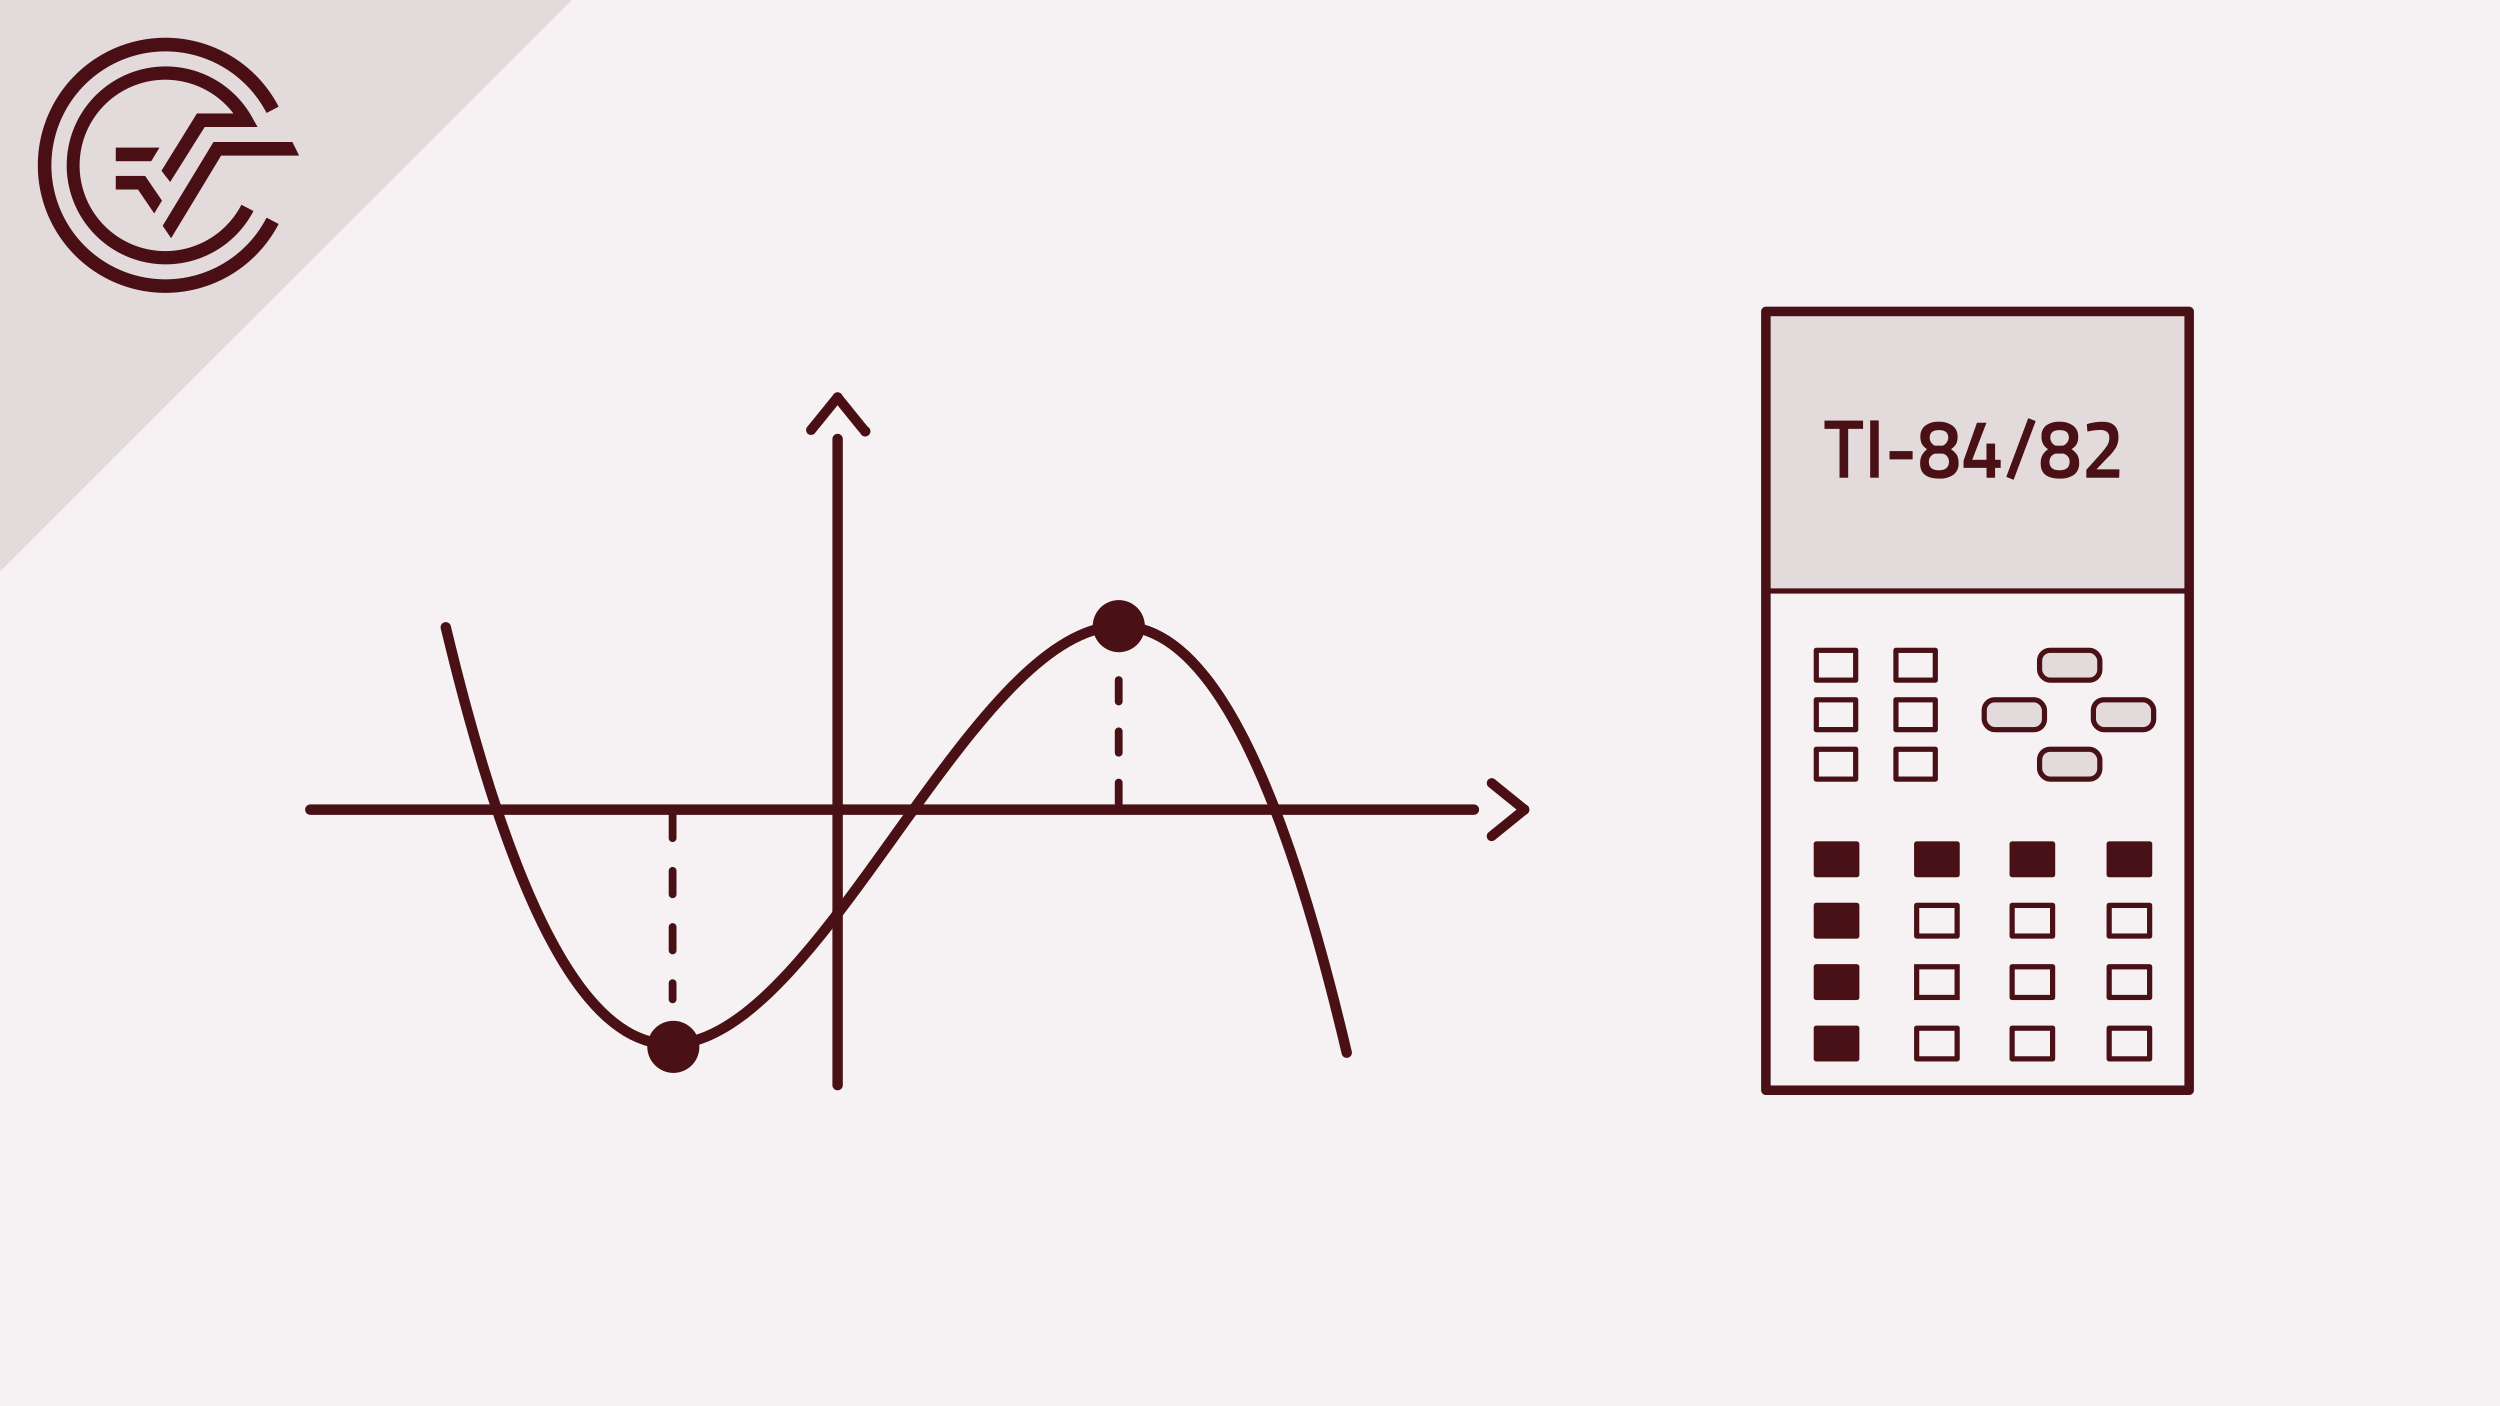 <svg xmlns="http://www.w3.org/2000/svg" viewBox="0 0 480 270"><defs><style>.cls-1{fill:#f6f2f3;}.cls-10,.cls-2,.cls-3,.cls-5,.cls-8,.cls-9{fill:none;}.cls-10,.cls-11,.cls-12,.cls-2,.cls-3,.cls-5,.cls-7,.cls-8,.cls-9{stroke:#491016;}.cls-11,.cls-12,.cls-2,.cls-3,.cls-5,.cls-8,.cls-9{stroke-linecap:round;}.cls-10,.cls-2,.cls-3,.cls-5,.cls-7{stroke-miterlimit:10;}.cls-2,.cls-3{stroke-width:1.5px;}.cls-2{stroke-dasharray:4.1 5.74;}.cls-3{stroke-dasharray:4.49 6.29;}.cls-4{fill:#491016;}.cls-5{stroke-width:2px;}.cls-6{fill:#4a0f15;}.cls-12,.cls-13,.cls-7{fill:#e3dadb;}.cls-11,.cls-12,.cls-8,.cls-9{stroke-linejoin:round;}.cls-8{stroke-width:1.83px;}.cls-11{fill:#481117;}</style></defs><title>TI-84 Crashkurs Thumbnails Element 4 3.Extremstellen ermitteln</title><g id="Ebene_2" data-name="Ebene 2"><g id="Ebene_1-2" data-name="Ebene 1"><rect class="cls-1" width="480" height="270"/><line class="cls-2" x1="214.79" y1="130.58" x2="214.79" y2="157.45"/><line class="cls-3" x1="129.14" y1="156.43" x2="129.14" y2="191.87"/><path class="cls-4" d="M129.28,206a5,5,0,1,0-5-5,5.05,5.05,0,0,0,5,5Z"/><path class="cls-4" d="M214.81,125.22a5,5,0,1,0-5-5,5.05,5.05,0,0,0,5,5Z"/><polyline class="cls-5" points="85.59 120.44 85.89 121.68 86.19 122.91 86.49 124.13 86.79 125.33 87.09 126.53 87.38 127.71 87.68 128.88 87.98 130.04 88.28 131.19 88.58 132.33 88.88 133.46 89.17 134.58 89.47 135.68 89.77 136.78 90.07 137.86 90.37 138.93 90.67 139.99 90.96 141.04 91.26 142.09 91.56 143.12 91.86 144.13 92.16 145.14 92.45 146.14 92.75 147.13 93.05 148.1 93.35 149.07 93.65 150.02 93.94 150.97 94.24 151.9 94.54 152.83 94.84 153.74 95.14 154.64 95.44 155.54 95.73 156.42 96.03 157.29 96.33 158.16 96.63 159.01 96.93 159.85 97.23 160.69 97.52 161.51 97.82 162.32 98.12 163.13 98.42 163.92 98.72 164.7 99.02 165.47 99.31 166.24 99.61 167 99.91 167.74 100.51 169.2 101.1 170.62 101.7 172.01 102.3 173.36 102.89 174.67 103.49 175.94 104.08 177.18 104.68 178.38 105.28 179.55 105.88 180.68 106.47 181.77 107.07 182.83 107.66 183.86 108.26 184.85 108.86 185.81 109.45 186.73 110.05 187.62 110.65 188.48 111.24 189.31 111.84 190.1 112.44 190.86 113.03 191.59 114.23 192.96 115.42 194.2 116.61 195.32 117.8 196.32 119 197.21 120.19 197.99 121.38 198.66 122.58 199.21 123.77 199.67 124.96 200.02 126.16 200.27 127.35 200.42 128.54 200.48 129.73 200.45 130.93 200.33 132.12 200.12 133.31 199.82 134.51 199.44 135.7 198.99 136.89 198.45 138.08 197.84 139.28 197.16 140.47 196.41 141.66 195.59 142.86 194.72 144.05 193.77 145.24 192.77 146.44 191.71 147.63 190.6 148.82 189.43 150.01 188.22 151.21 186.96 152.4 185.65 153.59 184.31 154.78 182.92 155.98 181.5 157.17 180.04 157.77 179.31 158.36 178.56 158.96 177.8 159.56 177.04 160.15 176.28 160.75 175.5 161.35 174.72 161.94 173.94 162.54 173.15 163.14 172.35 163.73 171.55 164.33 170.75 164.93 169.94 165.52 169.12 166.12 168.31 166.72 167.49 167.31 166.67 167.91 165.84 168.5 165.02 169.1 164.19 169.7 163.36 170.29 162.53 170.89 161.7 171.49 160.87 172.08 160.03 172.68 159.2 173.28 158.37 173.87 157.54 174.47 156.71 175.07 155.88 175.66 155.06 176.26 154.23 176.85 153.41 177.45 152.59 178.05 151.77 178.65 150.96 179.24 150.15 179.84 149.34 180.43 148.54 181.03 147.75 181.63 146.96 182.22 146.17 182.82 145.39 183.42 144.61 184.01 143.84 184.61 143.08 185.21 142.32 185.8 141.57 186.4 140.83 187 140.1 188.19 138.66 189.38 137.25 190.57 135.88 191.77 134.55 192.96 133.26 194.15 132.01 195.35 130.82 196.54 129.67 197.73 128.58 198.93 127.54 200.12 126.56 201.31 125.64 202.5 124.78 203.7 123.99 204.89 123.27 206.08 122.61 207.28 122.03 208.47 121.52 209.66 121.1 210.85 120.75 212.05 120.48 213.24 120.31 214.43 120.22 215.63 120.22 216.82 120.31 218.01 120.5 219.2 120.79 220.4 121.18 221.59 121.67 222.78 122.27 223.98 122.97 225.17 123.79 226.36 124.72 227.56 125.77 228.75 126.94 229.94 128.23 231.13 129.64 231.73 130.39 232.33 131.17 232.92 131.99 233.52 132.84 234.12 133.72 234.71 134.64 235.31 135.59 235.91 136.57 236.5 137.59 237.1 138.64 237.69 139.73 238.29 140.85 238.89 142 239.49 143.2 240.08 144.42 240.68 145.69 241.27 146.99 241.87 148.33 242.47 149.7 243.06 151.12 243.66 152.57 243.96 153.31 244.26 154.06 244.56 154.82 244.85 155.59 245.15 156.37 245.45 157.15 245.75 157.95 246.05 158.76 246.34 159.58 246.64 160.41 246.94 161.24 247.24 162.09 247.54 162.95 247.84 163.82 248.13 164.69 248.43 165.58 248.73 166.48 249.03 167.39 249.33 168.31 249.63 169.24 249.92 170.18 250.22 171.13 250.52 172.09 250.82 173.06 251.12 174.04 251.41 175.03 251.71 176.03 252.01 177.05 252.31 178.07 252.61 179.11 252.91 180.15 253.2 181.21 253.5 182.27 253.8 183.35 254.1 184.44 254.4 185.54 254.69 186.65 254.99 187.77 255.29 188.91 255.59 190.05 255.89 191.2 256.19 192.37 256.48 193.55 256.78 194.74 257.08 195.94 257.38 197.15 257.68 198.37 257.98 199.61 258.27 200.85 258.57 202.11"/><line class="cls-5" x1="282.99" y1="155.45" x2="59.58" y2="155.45"/><line class="cls-5" x1="160.82" y1="84.29" x2="160.82" y2="208.34"/><path class="cls-6" d="M293.36,154.77c-2.08-1.7-4.19-3.38-6.27-5.09a1,1,0,0,0-1.36,0,1,1,0,0,0,0,1.35c2.09,1.71,4.2,3.39,6.28,5.1a1,1,0,0,0,1.35,0,1,1,0,0,0,0-1.36Z"/><path class="cls-6" d="M292,154.77c-2.08,1.71-4.19,3.39-6.28,5.1a1,1,0,0,0,0,1.35,1,1,0,0,0,1.36,0c2.08-1.7,4.19-3.38,6.27-5.09a1,1,0,0,0,0-1.36,1,1,0,0,0-1.35,0Z"/><path class="cls-6" d="M160.14,75.61c-1.71,2.09-3.39,4.2-5.1,6.28a1,1,0,0,0,0,1.35,1,1,0,0,0,1.36,0c1.71-2.08,3.39-4.19,5.1-6.27a1,1,0,0,0,0-1.36,1,1,0,0,0-1.36,0Z"/><path class="cls-6" d="M160.14,77c1.71,2.08,3.39,4.19,5.1,6.27a1,1,0,1,0,1.35-1.35c-1.71-2.08-3.39-4.19-5.09-6.28a1,1,0,0,0-1.36,0,1,1,0,0,0,0,1.36Z"/><rect class="cls-7" x="339.05" y="59.8" width="81.27" height="53.67"/><rect class="cls-8" x="339.05" y="59.8" width="81.27" height="149.53"/><rect class="cls-9" x="348.73" y="124.86" width="7.56" height="5.73"/><rect class="cls-9" x="348.73" y="134.36" width="7.56" height="5.73"/><rect class="cls-9" x="348.73" y="143.86" width="7.56" height="5.73"/><rect class="cls-9" x="364.02" y="124.86" width="7.56" height="5.73"/><rect class="cls-9" x="364.02" y="134.36" width="7.56" height="5.73"/><rect class="cls-9" x="364.02" y="143.86" width="7.56" height="5.73"/><rect class="cls-9" x="386.33" y="173.83" width="7.77" height="5.89"/><rect class="cls-9" x="404.96" y="173.83" width="7.77" height="5.89"/><rect class="cls-9" x="368" y="173.83" width="7.77" height="5.89"/><rect class="cls-9" x="386.33" y="185.62" width="7.77" height="5.89"/><rect class="cls-9" x="404.96" y="185.62" width="7.77" height="5.89"/><rect class="cls-10" x="368" y="185.62" width="7.77" height="5.89"/><rect class="cls-9" x="386.33" y="197.41" width="7.77" height="5.89"/><rect class="cls-9" x="404.96" y="197.41" width="7.77" height="5.89"/><rect class="cls-9" x="368" y="197.41" width="7.77" height="5.89"/><rect class="cls-11" x="348.73" y="173.83" width="7.77" height="5.89"/><rect class="cls-11" x="386.33" y="162.04" width="7.77" height="5.89"/><rect class="cls-11" x="404.96" y="162.04" width="7.77" height="5.89"/><rect class="cls-11" x="368" y="162.04" width="7.77" height="5.89"/><rect class="cls-11" x="348.73" y="162.04" width="7.77" height="5.89"/><rect class="cls-11" x="348.73" y="185.62" width="7.77" height="5.89"/><rect class="cls-11" x="348.73" y="197.41" width="7.77" height="5.89"/><path class="cls-4" d="M350.3,82.34V80.76h7.41v1.58h-2.86v9.38h-1.66V82.34Z"/><path class="cls-4" d="M359.07,91.72v-11h1.65v11Z"/><path class="cls-4" d="M362.79,88.2V86.61h4.43V88.2Z"/><path class="cls-4" d="M369.68,81.71a4,4,0,0,1,2.57-.73,4.22,4.22,0,0,1,2.6.73,2.44,2.44,0,0,1,1,2.09,3,3,0,0,1-.27,1.44,3.23,3.23,0,0,1-1,1,4.09,4.09,0,0,1,1.11,1.08,2.89,2.89,0,0,1,.35,1.53,2.62,2.62,0,0,1-1,2.32,4.58,4.58,0,0,1-2.69.72q-3.67,0-3.68-2.86a3.33,3.33,0,0,1,.34-1.65A4.36,4.36,0,0,1,370,86.24a3,3,0,0,1-1-1,3,3,0,0,1-.28-1.43A2.44,2.44,0,0,1,369.68,81.71Zm.66,6.93c0,1.1.64,1.65,1.93,1.65s1.93-.56,1.93-1.68A1.55,1.55,0,0,0,373,87.09h-1.42A1.56,1.56,0,0,0,370.34,88.64Zm3.72-4.59c0-1-.6-1.47-1.78-1.47s-1.78.49-1.78,1.47a1.68,1.68,0,0,0,1,1.52H373A1.7,1.7,0,0,0,374.06,84.05Z"/><path class="cls-4" d="M381.42,91.72V89.83H377V88.47l2.58-7.31h1.82l-2.73,7.12h2.73V85.17h1.66v3.11h1.07v1.55h-1.07v1.89Z"/><path class="cls-4" d="M385.2,91.57l4.22-11.28,1.43.56-4.24,11.27Z"/><path class="cls-4" d="M392.84,81.71a4.07,4.07,0,0,1,2.57-.73,4.2,4.2,0,0,1,2.6.73,2.44,2.44,0,0,1,1,2.09,3,3,0,0,1-.27,1.44,3.18,3.18,0,0,1-1,1,4.19,4.19,0,0,1,1.1,1.08,2.89,2.89,0,0,1,.35,1.53,2.64,2.64,0,0,1-1,2.32,4.59,4.59,0,0,1-2.7.72q-3.68,0-3.67-2.86a3.22,3.22,0,0,1,.34-1.65,4,4,0,0,1,1.08-1.14,2.57,2.57,0,0,1-1.26-2.46A2.44,2.44,0,0,1,392.84,81.71Zm.66,6.93c0,1.1.64,1.65,1.93,1.65s1.94-.56,1.94-1.68a1.56,1.56,0,0,0-1.25-1.52H394.7A1.56,1.56,0,0,0,393.5,88.64Zm3.72-4.59c0-1-.59-1.47-1.78-1.47s-1.78.49-1.78,1.47a1.7,1.7,0,0,0,1,1.52h1.42A1.7,1.7,0,0,0,397.22,84.05Z"/><path class="cls-4" d="M406.88,91.72h-6.3V90.2L403,87.51a17,17,0,0,0,1.54-1.91,2.67,2.67,0,0,0,.44-1.51,1.41,1.41,0,0,0-.43-1.17,2.16,2.16,0,0,0-1.4-.36,10.26,10.26,0,0,0-2,.23l-.37.06-.11-1.41a9.92,9.92,0,0,1,3-.46q3.08,0,3.07,2.94a4.08,4.08,0,0,1-.47,2,9.47,9.47,0,0,1-1.67,2l-2.08,2.19h4.41Z"/><rect class="cls-12" x="391.6" y="143.86" width="11.57" height="5.73" rx="2"/><rect class="cls-12" x="391.6" y="124.86" width="11.57" height="5.73" rx="2"/><rect class="cls-12" x="401.93" y="134.36" width="11.57" height="5.73" rx="2"/><rect class="cls-12" x="380.97" y="134.36" width="11.57" height="5.73" rx="2"/><polygon class="cls-13" points="109.77 0 0 0 0 109.67 109.77 0"/><path class="cls-6" d="M31.75,53.63A21.88,21.88,0,1,1,51.18,21.69l2.32-1.21A24.49,24.49,0,1,0,53.5,43l-2.32-1.21A21.82,21.82,0,0,1,31.75,53.63"/><polygon class="cls-6" points="31.23 43.35 32.85 45.74 42.46 29.87 57.43 29.87 56.14 27.26 40.99 27.26 31.23 43.35"/><polygon class="cls-6" points="22.23 36.39 26.49 36.39 29.61 40.98 31.1 38.52 27.87 33.78 22.23 33.78 22.23 36.39"/><path class="cls-6" d="M39.3,24.39H49.46l-1.09-1.94a19,19,0,1,0,.3,18.06l-2.32-1.2a16.45,16.45,0,1,1-1.54-17.53h-7L31,32.79l1.67,2.15Z"/><polygon class="cls-6" points="30.62 28.34 22.23 28.34 22.23 30.95 29.04 30.95 30.62 28.34"/><polygon class="cls-13" points="109.77 0 0 0 0 109.67 109.77 0"/><path class="cls-6" d="M31.75,53.63A21.88,21.88,0,1,1,51.18,21.69l2.32-1.21A24.49,24.49,0,1,0,53.5,43l-2.32-1.21A21.82,21.82,0,0,1,31.75,53.63"/><polygon class="cls-6" points="31.23 43.35 32.85 45.74 42.46 29.87 57.43 29.87 56.14 27.26 40.99 27.26 31.23 43.35"/><polygon class="cls-6" points="22.23 36.39 26.49 36.39 29.61 40.98 31.1 38.52 27.87 33.78 22.23 33.78 22.23 36.39"/><path class="cls-6" d="M39.3,24.39H49.46l-1.09-1.94a19,19,0,1,0,.3,18.06l-2.32-1.2a16.45,16.45,0,1,1-1.54-17.53h-7L31,32.79l1.67,2.15Z"/><polygon class="cls-6" points="30.62 28.34 22.23 28.34 22.23 30.95 29.04 30.95 30.62 28.34"/></g></g></svg>